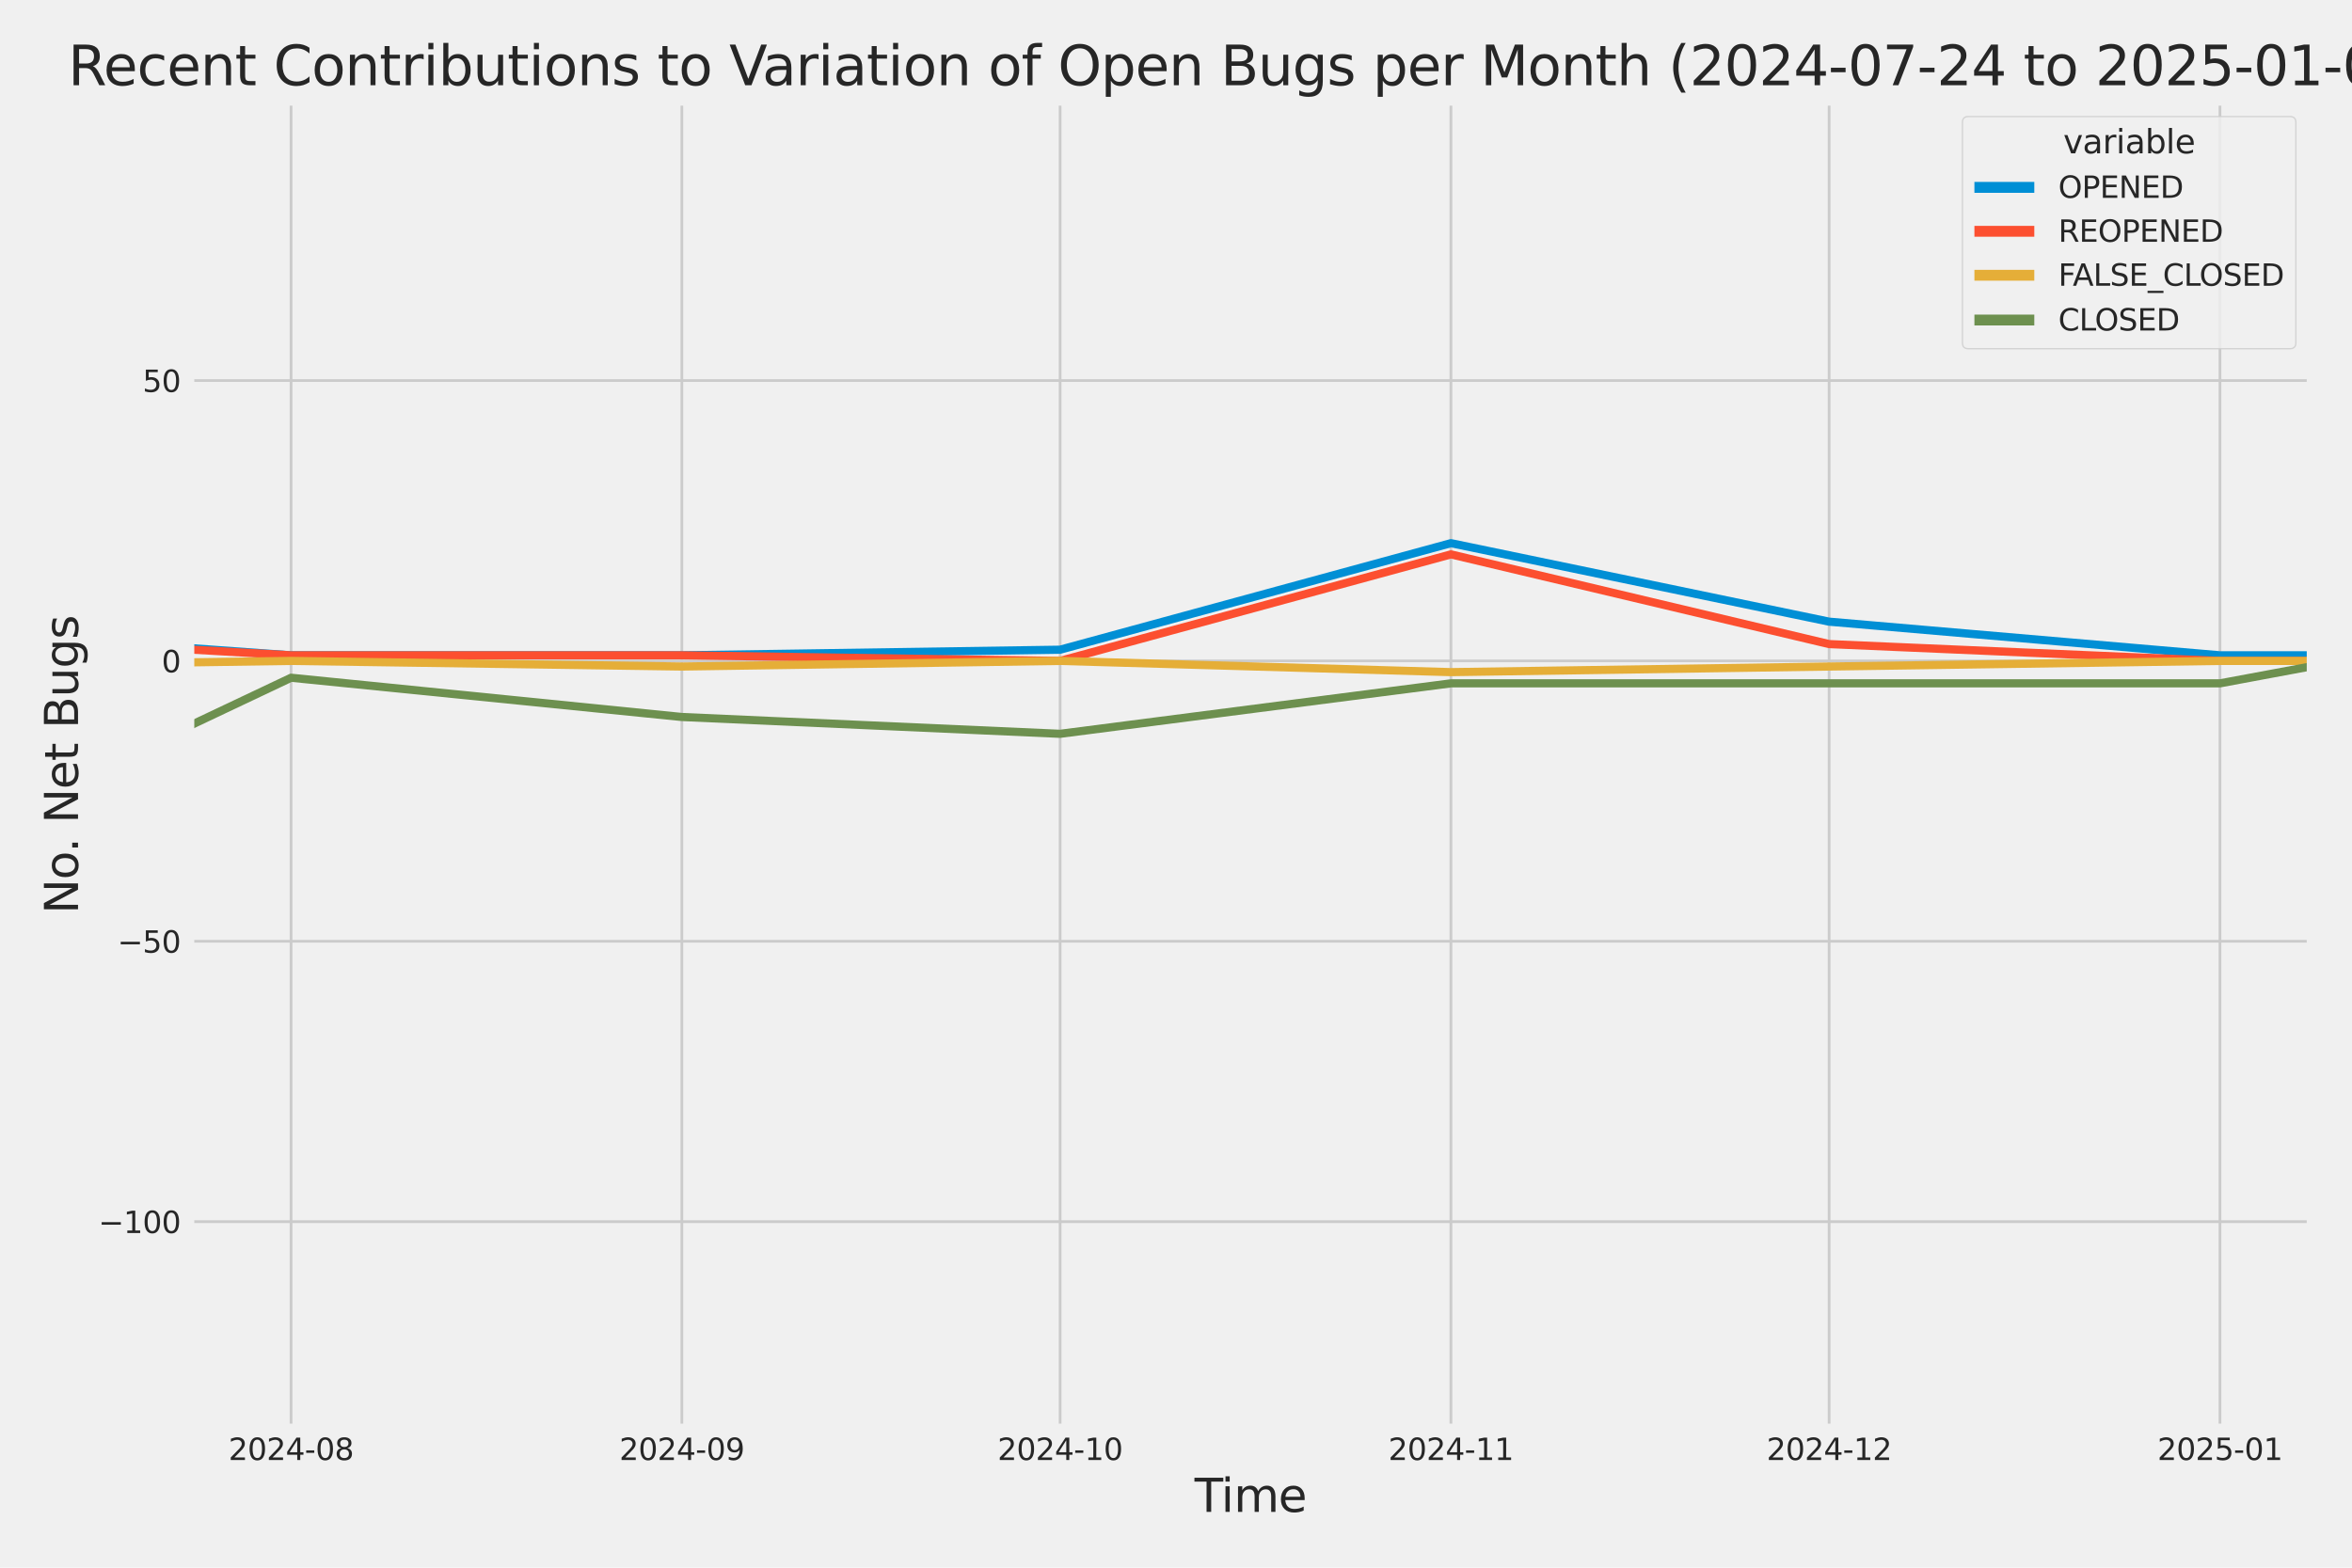 <?xml version="1.0" encoding="utf-8" standalone="no"?>
<!DOCTYPE svg PUBLIC "-//W3C//DTD SVG 1.1//EN"
  "http://www.w3.org/Graphics/SVG/1.1/DTD/svg11.dtd">
<svg xmlns:xlink="http://www.w3.org/1999/xlink" width="864pt" height="576pt" viewBox="0 0 864 576" xmlns="http://www.w3.org/2000/svg" version="1.1">
 <defs>
  <style type="text/css">*{stroke-linejoin: round; stroke-linecap: butt}</style>
 </defs>
 <g id="figure_1">
  <g id="patch_1">
   <path d="M 0 576 
L 864 576 
L 864 0 
L 0 0 
z
" style="fill: #f0f0f0"/>
  </g>
  <g id="axes_1">
   <g id="patch_2">
    <path d="M 69.87 524.58 
L 848.88 524.58 
L 848.88 37.32 
L 69.87 37.32 
z
" style="fill: #f0f0f0"/>
   </g>
   <g id="matplotlib.axis_1">
    <g id="xtick_1">
     <g id="line2d_1">
      <path d="M 106.92 524.58 
L 106.92 37.32 
" clip-path="url(#p912168b1d7)" style="fill: none; stroke: #cbcbcb"/>
     </g>
     <g id="text_1">
      <!-- 2024-08 -->
      <g style="fill: #262626" transform="translate(83.939 536.438)scale(0.11 -0.11)">
       <defs>
        <path id="DejaVuSans-32" d="M 1228 531 
L 3431 531 
L 3431 0 
L 469 0 
L 469 531 
Q 828 903 1448 1529 
Q 2069 2156 2228 2338 
Q 2531 2678 2651 2914 
Q 2772 3150 2772 3378 
Q 2772 3750 2511 3984 
Q 2250 4219 1831 4219 
Q 1534 4219 1204 4116 
Q 875 4013 500 3803 
L 500 4441 
Q 881 4594 1212 4672 
Q 1544 4750 1819 4750 
Q 2544 4750 2975 4387 
Q 3406 4025 3406 3419 
Q 3406 3131 3298 2873 
Q 3191 2616 2906 2266 
Q 2828 2175 2409 1742 
Q 1991 1309 1228 531 
z
" transform="scale(0.016)"/>
        <path id="DejaVuSans-30" d="M 2034 4250 
Q 1547 4250 1301 3770 
Q 1056 3291 1056 2328 
Q 1056 1369 1301 889 
Q 1547 409 2034 409 
Q 2525 409 2770 889 
Q 3016 1369 3016 2328 
Q 3016 3291 2770 3770 
Q 2525 4250 2034 4250 
z
M 2034 4750 
Q 2819 4750 3233 4129 
Q 3647 3509 3647 2328 
Q 3647 1150 3233 529 
Q 2819 -91 2034 -91 
Q 1250 -91 836 529 
Q 422 1150 422 2328 
Q 422 3509 836 4129 
Q 1250 4750 2034 4750 
z
" transform="scale(0.016)"/>
        <path id="DejaVuSans-34" d="M 2419 4116 
L 825 1625 
L 2419 1625 
L 2419 4116 
z
M 2253 4666 
L 3047 4666 
L 3047 1625 
L 3713 1625 
L 3713 1100 
L 3047 1100 
L 3047 0 
L 2419 0 
L 2419 1100 
L 313 1100 
L 313 1709 
L 2253 4666 
z
" transform="scale(0.016)"/>
        <path id="DejaVuSans-2d" d="M 313 2009 
L 1997 2009 
L 1997 1497 
L 313 1497 
L 313 2009 
z
" transform="scale(0.016)"/>
        <path id="DejaVuSans-38" d="M 2034 2216 
Q 1584 2216 1326 1975 
Q 1069 1734 1069 1313 
Q 1069 891 1326 650 
Q 1584 409 2034 409 
Q 2484 409 2743 651 
Q 3003 894 3003 1313 
Q 3003 1734 2745 1975 
Q 2488 2216 2034 2216 
z
M 1403 2484 
Q 997 2584 770 2862 
Q 544 3141 544 3541 
Q 544 4100 942 4425 
Q 1341 4750 2034 4750 
Q 2731 4750 3128 4425 
Q 3525 4100 3525 3541 
Q 3525 3141 3298 2862 
Q 3072 2584 2669 2484 
Q 3125 2378 3379 2068 
Q 3634 1759 3634 1313 
Q 3634 634 3220 271 
Q 2806 -91 2034 -91 
Q 1263 -91 848 271 
Q 434 634 434 1313 
Q 434 1759 690 2068 
Q 947 2378 1403 2484 
z
M 1172 3481 
Q 1172 3119 1398 2916 
Q 1625 2713 2034 2713 
Q 2441 2713 2670 2916 
Q 2900 3119 2900 3481 
Q 2900 3844 2670 4047 
Q 2441 4250 2034 4250 
Q 1625 4250 1398 4047 
Q 1172 3844 1172 3481 
z
" transform="scale(0.016)"/>
       </defs>
       <use xlink:href="#DejaVuSans-32"/>
       <use xlink:href="#DejaVuSans-30" x="63.623"/>
       <use xlink:href="#DejaVuSans-32" x="127.246"/>
       <use xlink:href="#DejaVuSans-34" x="190.869"/>
       <use xlink:href="#DejaVuSans-2d" x="254.492"/>
       <use xlink:href="#DejaVuSans-30" x="290.576"/>
       <use xlink:href="#DejaVuSans-38" x="354.199"/>
      </g>
     </g>
    </g>
    <g id="xtick_2">
     <g id="line2d_2">
      <path d="M 250.488 524.58 
L 250.488 37.32 
" clip-path="url(#p912168b1d7)" style="fill: none; stroke: #cbcbcb"/>
     </g>
     <g id="text_2">
      <!-- 2024-09 -->
      <g style="fill: #262626" transform="translate(227.507 536.438)scale(0.11 -0.11)">
       <defs>
        <path id="DejaVuSans-39" d="M 703 97 
L 703 672 
Q 941 559 1184 500 
Q 1428 441 1663 441 
Q 2288 441 2617 861 
Q 2947 1281 2994 2138 
Q 2813 1869 2534 1725 
Q 2256 1581 1919 1581 
Q 1219 1581 811 2004 
Q 403 2428 403 3163 
Q 403 3881 828 4315 
Q 1253 4750 1959 4750 
Q 2769 4750 3195 4129 
Q 3622 3509 3622 2328 
Q 3622 1225 3098 567 
Q 2575 -91 1691 -91 
Q 1453 -91 1209 -44 
Q 966 3 703 97 
z
M 1959 2075 
Q 2384 2075 2632 2365 
Q 2881 2656 2881 3163 
Q 2881 3666 2632 3958 
Q 2384 4250 1959 4250 
Q 1534 4250 1286 3958 
Q 1038 3666 1038 3163 
Q 1038 2656 1286 2365 
Q 1534 2075 1959 2075 
z
" transform="scale(0.016)"/>
       </defs>
       <use xlink:href="#DejaVuSans-32"/>
       <use xlink:href="#DejaVuSans-30" x="63.623"/>
       <use xlink:href="#DejaVuSans-32" x="127.246"/>
       <use xlink:href="#DejaVuSans-34" x="190.869"/>
       <use xlink:href="#DejaVuSans-2d" x="254.492"/>
       <use xlink:href="#DejaVuSans-30" x="290.576"/>
       <use xlink:href="#DejaVuSans-39" x="354.199"/>
      </g>
     </g>
    </g>
    <g id="xtick_3">
     <g id="line2d_3">
      <path d="M 389.424 524.58 
L 389.424 37.32 
" clip-path="url(#p912168b1d7)" style="fill: none; stroke: #cbcbcb"/>
     </g>
     <g id="text_3">
      <!-- 2024-10 -->
      <g style="fill: #262626" transform="translate(366.444 536.438)scale(0.11 -0.11)">
       <defs>
        <path id="DejaVuSans-31" d="M 794 531 
L 1825 531 
L 1825 4091 
L 703 3866 
L 703 4441 
L 1819 4666 
L 2450 4666 
L 2450 531 
L 3481 531 
L 3481 0 
L 794 0 
L 794 531 
z
" transform="scale(0.016)"/>
       </defs>
       <use xlink:href="#DejaVuSans-32"/>
       <use xlink:href="#DejaVuSans-30" x="63.623"/>
       <use xlink:href="#DejaVuSans-32" x="127.246"/>
       <use xlink:href="#DejaVuSans-34" x="190.869"/>
       <use xlink:href="#DejaVuSans-2d" x="254.492"/>
       <use xlink:href="#DejaVuSans-31" x="290.576"/>
       <use xlink:href="#DejaVuSans-30" x="354.199"/>
      </g>
     </g>
    </g>
    <g id="xtick_4">
     <g id="line2d_4">
      <path d="M 532.992 524.58 
L 532.992 37.32 
" clip-path="url(#p912168b1d7)" style="fill: none; stroke: #cbcbcb"/>
     </g>
     <g id="text_4">
      <!-- 2024-11 -->
      <g style="fill: #262626" transform="translate(510.011 536.438)scale(0.11 -0.11)">
       <use xlink:href="#DejaVuSans-32"/>
       <use xlink:href="#DejaVuSans-30" x="63.623"/>
       <use xlink:href="#DejaVuSans-32" x="127.246"/>
       <use xlink:href="#DejaVuSans-34" x="190.869"/>
       <use xlink:href="#DejaVuSans-2d" x="254.492"/>
       <use xlink:href="#DejaVuSans-31" x="290.576"/>
       <use xlink:href="#DejaVuSans-31" x="354.199"/>
      </g>
     </g>
    </g>
    <g id="xtick_5">
     <g id="line2d_5">
      <path d="M 671.929 524.58 
L 671.929 37.32 
" clip-path="url(#p912168b1d7)" style="fill: none; stroke: #cbcbcb"/>
     </g>
     <g id="text_5">
      <!-- 2024-12 -->
      <g style="fill: #262626" transform="translate(648.948 536.438)scale(0.11 -0.11)">
       <use xlink:href="#DejaVuSans-32"/>
       <use xlink:href="#DejaVuSans-30" x="63.623"/>
       <use xlink:href="#DejaVuSans-32" x="127.246"/>
       <use xlink:href="#DejaVuSans-34" x="190.869"/>
       <use xlink:href="#DejaVuSans-2d" x="254.492"/>
       <use xlink:href="#DejaVuSans-31" x="290.576"/>
       <use xlink:href="#DejaVuSans-32" x="354.199"/>
      </g>
     </g>
    </g>
    <g id="xtick_6">
     <g id="line2d_6">
      <path d="M 815.496 524.58 
L 815.496 37.32 
" clip-path="url(#p912168b1d7)" style="fill: none; stroke: #cbcbcb"/>
     </g>
     <g id="text_6">
      <!-- 2025-01 -->
      <g style="fill: #262626" transform="translate(792.516 536.438)scale(0.11 -0.11)">
       <defs>
        <path id="DejaVuSans-35" d="M 691 4666 
L 3169 4666 
L 3169 4134 
L 1269 4134 
L 1269 2991 
Q 1406 3038 1543 3061 
Q 1681 3084 1819 3084 
Q 2600 3084 3056 2656 
Q 3513 2228 3513 1497 
Q 3513 744 3044 326 
Q 2575 -91 1722 -91 
Q 1428 -91 1123 -41 
Q 819 9 494 109 
L 494 744 
Q 775 591 1075 516 
Q 1375 441 1709 441 
Q 2250 441 2565 725 
Q 2881 1009 2881 1497 
Q 2881 1984 2565 2268 
Q 2250 2553 1709 2553 
Q 1456 2553 1204 2497 
Q 953 2441 691 2322 
L 691 4666 
z
" transform="scale(0.016)"/>
       </defs>
       <use xlink:href="#DejaVuSans-32"/>
       <use xlink:href="#DejaVuSans-30" x="63.623"/>
       <use xlink:href="#DejaVuSans-32" x="127.246"/>
       <use xlink:href="#DejaVuSans-35" x="190.869"/>
       <use xlink:href="#DejaVuSans-2d" x="254.492"/>
       <use xlink:href="#DejaVuSans-30" x="290.576"/>
       <use xlink:href="#DejaVuSans-31" x="354.199"/>
      </g>
     </g>
    </g>
    <g id="text_7">
     <!-- Time -->
     <g style="fill: #262626" transform="translate(438.823 555.491)scale(0.168 -0.168)">
      <defs>
       <path id="DejaVuSans-54" d="M -19 4666 
L 3928 4666 
L 3928 4134 
L 2272 4134 
L 2272 0 
L 1638 0 
L 1638 4134 
L -19 4134 
L -19 4666 
z
" transform="scale(0.016)"/>
       <path id="DejaVuSans-69" d="M 603 3500 
L 1178 3500 
L 1178 0 
L 603 0 
L 603 3500 
z
M 603 4863 
L 1178 4863 
L 1178 4134 
L 603 4134 
L 603 4863 
z
" transform="scale(0.016)"/>
       <path id="DejaVuSans-6d" d="M 3328 2828 
Q 3544 3216 3844 3400 
Q 4144 3584 4550 3584 
Q 5097 3584 5394 3201 
Q 5691 2819 5691 2113 
L 5691 0 
L 5113 0 
L 5113 2094 
Q 5113 2597 4934 2840 
Q 4756 3084 4391 3084 
Q 3944 3084 3684 2787 
Q 3425 2491 3425 1978 
L 3425 0 
L 2847 0 
L 2847 2094 
Q 2847 2600 2669 2842 
Q 2491 3084 2119 3084 
Q 1678 3084 1418 2786 
Q 1159 2488 1159 1978 
L 1159 0 
L 581 0 
L 581 3500 
L 1159 3500 
L 1159 2956 
Q 1356 3278 1631 3431 
Q 1906 3584 2284 3584 
Q 2666 3584 2933 3390 
Q 3200 3197 3328 2828 
z
" transform="scale(0.016)"/>
       <path id="DejaVuSans-65" d="M 3597 1894 
L 3597 1613 
L 953 1613 
Q 991 1019 1311 708 
Q 1631 397 2203 397 
Q 2534 397 2845 478 
Q 3156 559 3463 722 
L 3463 178 
Q 3153 47 2828 -22 
Q 2503 -91 2169 -91 
Q 1331 -91 842 396 
Q 353 884 353 1716 
Q 353 2575 817 3079 
Q 1281 3584 2069 3584 
Q 2775 3584 3186 3129 
Q 3597 2675 3597 1894 
z
M 3022 2063 
Q 3016 2534 2758 2815 
Q 2500 3097 2075 3097 
Q 1594 3097 1305 2825 
Q 1016 2553 972 2059 
L 3022 2063 
z
" transform="scale(0.016)"/>
      </defs>
      <use xlink:href="#DejaVuSans-54"/>
      <use xlink:href="#DejaVuSans-69" x="57.959"/>
      <use xlink:href="#DejaVuSans-6d" x="85.742"/>
      <use xlink:href="#DejaVuSans-65" x="183.154"/>
     </g>
    </g>
   </g>
   <g id="matplotlib.axis_2">
    <g id="ytick_1">
     <g id="line2d_7">
      <path d="M 69.87 448.864 
L 848.88 448.864 
" clip-path="url(#p912168b1d7)" style="fill: none; stroke: #cbcbcb"/>
     </g>
     <g id="text_8">
      <!-- −100 -->
      <g style="fill: #262626" transform="translate(36.156 453.043)scale(0.11 -0.11)">
       <defs>
        <path id="DejaVuSans-2212" d="M 678 2272 
L 4684 2272 
L 4684 1741 
L 678 1741 
L 678 2272 
z
" transform="scale(0.016)"/>
       </defs>
       <use xlink:href="#DejaVuSans-2212"/>
       <use xlink:href="#DejaVuSans-31" x="83.789"/>
       <use xlink:href="#DejaVuSans-30" x="147.412"/>
       <use xlink:href="#DejaVuSans-30" x="211.035"/>
      </g>
     </g>
    </g>
    <g id="ytick_2">
     <g id="line2d_8">
      <path d="M 69.87 345.849 
L 848.88 345.849 
" clip-path="url(#p912168b1d7)" style="fill: none; stroke: #cbcbcb"/>
     </g>
     <g id="text_9">
      <!-- −50 -->
      <g style="fill: #262626" transform="translate(43.155 350.028)scale(0.11 -0.11)">
       <use xlink:href="#DejaVuSans-2212"/>
       <use xlink:href="#DejaVuSans-35" x="83.789"/>
       <use xlink:href="#DejaVuSans-30" x="147.412"/>
      </g>
     </g>
    </g>
    <g id="ytick_3">
     <g id="line2d_9">
      <path d="M 69.87 242.835 
L 848.88 242.835 
" clip-path="url(#p912168b1d7)" style="fill: none; stroke: #cbcbcb"/>
     </g>
     <g id="text_10">
      <!-- 0 -->
      <g style="fill: #262626" transform="translate(59.371 247.014)scale(0.11 -0.11)">
       <use xlink:href="#DejaVuSans-30"/>
      </g>
     </g>
    </g>
    <g id="ytick_4">
     <g id="line2d_10">
      <path d="M 69.87 139.82 
L 848.88 139.82 
" clip-path="url(#p912168b1d7)" style="fill: none; stroke: #cbcbcb"/>
     </g>
     <g id="text_11">
      <!-- 50 -->
      <g style="fill: #262626" transform="translate(52.373 143.999)scale(0.11 -0.11)">
       <use xlink:href="#DejaVuSans-35"/>
       <use xlink:href="#DejaVuSans-30" x="63.623"/>
      </g>
     </g>
    </g>
    <g id="text_12">
     <!-- No. Net Bugs -->
     <g style="fill: #262626" transform="translate(28.662 335.777)rotate(-90)scale(0.168 -0.168)">
      <defs>
       <path id="DejaVuSans-4e" d="M 628 4666 
L 1478 4666 
L 3547 763 
L 3547 4666 
L 4159 4666 
L 4159 0 
L 3309 0 
L 1241 3903 
L 1241 0 
L 628 0 
L 628 4666 
z
" transform="scale(0.016)"/>
       <path id="DejaVuSans-6f" d="M 1959 3097 
Q 1497 3097 1228 2736 
Q 959 2375 959 1747 
Q 959 1119 1226 758 
Q 1494 397 1959 397 
Q 2419 397 2687 759 
Q 2956 1122 2956 1747 
Q 2956 2369 2687 2733 
Q 2419 3097 1959 3097 
z
M 1959 3584 
Q 2709 3584 3137 3096 
Q 3566 2609 3566 1747 
Q 3566 888 3137 398 
Q 2709 -91 1959 -91 
Q 1206 -91 779 398 
Q 353 888 353 1747 
Q 353 2609 779 3096 
Q 1206 3584 1959 3584 
z
" transform="scale(0.016)"/>
       <path id="DejaVuSans-2e" d="M 684 794 
L 1344 794 
L 1344 0 
L 684 0 
L 684 794 
z
" transform="scale(0.016)"/>
       <path id="DejaVuSans-20" transform="scale(0.016)"/>
       <path id="DejaVuSans-74" d="M 1172 4494 
L 1172 3500 
L 2356 3500 
L 2356 3053 
L 1172 3053 
L 1172 1153 
Q 1172 725 1289 603 
Q 1406 481 1766 481 
L 2356 481 
L 2356 0 
L 1766 0 
Q 1100 0 847 248 
Q 594 497 594 1153 
L 594 3053 
L 172 3053 
L 172 3500 
L 594 3500 
L 594 4494 
L 1172 4494 
z
" transform="scale(0.016)"/>
       <path id="DejaVuSans-42" d="M 1259 2228 
L 1259 519 
L 2272 519 
Q 2781 519 3026 730 
Q 3272 941 3272 1375 
Q 3272 1813 3026 2020 
Q 2781 2228 2272 2228 
L 1259 2228 
z
M 1259 4147 
L 1259 2741 
L 2194 2741 
Q 2656 2741 2882 2914 
Q 3109 3088 3109 3444 
Q 3109 3797 2882 3972 
Q 2656 4147 2194 4147 
L 1259 4147 
z
M 628 4666 
L 2241 4666 
Q 2963 4666 3353 4366 
Q 3744 4066 3744 3513 
Q 3744 3084 3544 2831 
Q 3344 2578 2956 2516 
Q 3422 2416 3680 2098 
Q 3938 1781 3938 1306 
Q 3938 681 3513 340 
Q 3088 0 2303 0 
L 628 0 
L 628 4666 
z
" transform="scale(0.016)"/>
       <path id="DejaVuSans-75" d="M 544 1381 
L 544 3500 
L 1119 3500 
L 1119 1403 
Q 1119 906 1312 657 
Q 1506 409 1894 409 
Q 2359 409 2629 706 
Q 2900 1003 2900 1516 
L 2900 3500 
L 3475 3500 
L 3475 0 
L 2900 0 
L 2900 538 
Q 2691 219 2414 64 
Q 2138 -91 1772 -91 
Q 1169 -91 856 284 
Q 544 659 544 1381 
z
M 1991 3584 
L 1991 3584 
z
" transform="scale(0.016)"/>
       <path id="DejaVuSans-67" d="M 2906 1791 
Q 2906 2416 2648 2759 
Q 2391 3103 1925 3103 
Q 1463 3103 1205 2759 
Q 947 2416 947 1791 
Q 947 1169 1205 825 
Q 1463 481 1925 481 
Q 2391 481 2648 825 
Q 2906 1169 2906 1791 
z
M 3481 434 
Q 3481 -459 3084 -895 
Q 2688 -1331 1869 -1331 
Q 1566 -1331 1297 -1286 
Q 1028 -1241 775 -1147 
L 775 -588 
Q 1028 -725 1275 -790 
Q 1522 -856 1778 -856 
Q 2344 -856 2625 -561 
Q 2906 -266 2906 331 
L 2906 616 
Q 2728 306 2450 153 
Q 2172 0 1784 0 
Q 1141 0 747 490 
Q 353 981 353 1791 
Q 353 2603 747 3093 
Q 1141 3584 1784 3584 
Q 2172 3584 2450 3431 
Q 2728 3278 2906 2969 
L 2906 3500 
L 3481 3500 
L 3481 434 
z
" transform="scale(0.016)"/>
       <path id="DejaVuSans-73" d="M 2834 3397 
L 2834 2853 
Q 2591 2978 2328 3040 
Q 2066 3103 1784 3103 
Q 1356 3103 1142 2972 
Q 928 2841 928 2578 
Q 928 2378 1081 2264 
Q 1234 2150 1697 2047 
L 1894 2003 
Q 2506 1872 2764 1633 
Q 3022 1394 3022 966 
Q 3022 478 2636 193 
Q 2250 -91 1575 -91 
Q 1294 -91 989 -36 
Q 684 19 347 128 
L 347 722 
Q 666 556 975 473 
Q 1284 391 1588 391 
Q 1994 391 2212 530 
Q 2431 669 2431 922 
Q 2431 1156 2273 1281 
Q 2116 1406 1581 1522 
L 1381 1569 
Q 847 1681 609 1914 
Q 372 2147 372 2553 
Q 372 3047 722 3315 
Q 1072 3584 1716 3584 
Q 2034 3584 2315 3537 
Q 2597 3491 2834 3397 
z
" transform="scale(0.016)"/>
      </defs>
      <use xlink:href="#DejaVuSans-4e"/>
      <use xlink:href="#DejaVuSans-6f" x="74.805"/>
      <use xlink:href="#DejaVuSans-2e" x="134.236"/>
      <use xlink:href="#DejaVuSans-20" x="166.023"/>
      <use xlink:href="#DejaVuSans-4e" x="197.811"/>
      <use xlink:href="#DejaVuSans-65" x="272.615"/>
      <use xlink:href="#DejaVuSans-74" x="334.139"/>
      <use xlink:href="#DejaVuSans-20" x="373.348"/>
      <use xlink:href="#DejaVuSans-42" x="405.135"/>
      <use xlink:href="#DejaVuSans-75" x="473.738"/>
      <use xlink:href="#DejaVuSans-67" x="537.117"/>
      <use xlink:href="#DejaVuSans-73" x="600.594"/>
     </g>
    </g>
   </g>
   <g id="PolyCollection_1">
    <path d="M -13708.008 228.412 
L -13708.008 228.412 
L -13569.072 226.352 
L -13425.504 230.473 
L -13281.936 238.714 
L -13142.999 162.483 
L -12999.432 189.267 
L -12860.495 185.146 
L -12716.927 213.99 
L -12573.359 121.277 
L -12443.685 207.809 
L -12300.117 185.146 
L -12161.181 205.749 
L -12017.613 189.267 
L -11878.676 172.784 
L -11735.109 220.171 
L -11591.541 218.111 
L -11452.604 224.292 
L -11309.036 98.614 
L -11170.1 176.905 
L -11026.532 220.171 
L -10882.964 224.292 
L -10753.29 226.352 
L -10609.722 230.473 
L -10470.786 211.93 
L -10327.218 213.99 
L -10188.281 216.051 
L -10044.714 220.171 
L -9901.146 216.051 
L -9762.209 230.473 
L -9618.641 170.724 
L -9479.705 183.086 
L -9336.137 216.051 
L -9192.569 230.473 
L -9062.895 203.689 
L -8919.327 201.629 
L -8780.391 193.387 
L -8636.823 148.061 
L -8497.886 98.614 
L -8354.318 193.387 
L -8210.751 191.327 
L -8071.814 203.689 
L -7928.246 205.749 
L -7789.31 158.362 
L -7645.742 84.192 
L -7502.174 197.508 
L -7367.869 209.87 
L -7224.301 183.086 
L -7085.364 226.352 
L -6941.796 176.905 
L -6802.86 183.086 
L -6659.292 110.976 
L -6515.724 199.568 
L -6376.788 150.121 
L -6233.22 168.664 
L -6094.283 181.026 
L -5950.715 59.468 
L -5807.148 164.543 
L -5677.474 178.965 
L -5533.906 158.362 
L -5394.969 172.784 
L -5251.401 170.724 
L -5112.465 172.784 
L -4968.897 166.604 
L -4825.329 185.146 
L -4686.393 178.965 
L -4542.825 139.82 
L -4403.888 61.528 
L -4260.32 187.207 
L -4116.753 172.784 
L -3987.078 205.749 
L -3843.511 92.433 
L -3704.574 106.855 
L -3561.006 170.724 
L -3422.07 127.458 
L -3278.502 160.423 
L -3134.934 185.146 
L -2995.997 187.207 
L -2852.43 205.749 
L -2713.493 209.87 
L -2569.925 226.352 
L -2426.357 216.051 
L -2296.683 220.171 
L -2153.115 216.051 
L -2014.179 220.171 
L -1870.611 220.171 
L -1731.674 205.749 
L -1588.107 218.111 
L -1444.539 228.412 
L -1305.602 236.654 
L -1162.034 222.232 
L -1023.098 197.508 
L -879.53 213.99 
L -735.962 238.714 
L -601.657 242.835 
L -458.089 187.207 
L -319.152 228.412 
L -175.585 193.387 
L -36.648 230.473 
L 106.92 240.774 
L 250.488 240.774 
L 389.424 238.714 
L 532.992 199.568 
L 671.928 228.412 
L 815.496 240.774 
L 848.687 240.774 
L 848.687 240.774 
L 848.687 240.774 
L 815.496 240.774 
L 671.928 228.412 
L 532.992 199.568 
L 389.424 238.714 
L 250.488 240.774 
L 106.92 240.774 
L -36.648 230.473 
L -175.585 193.387 
L -319.152 228.412 
L -458.089 187.207 
L -601.657 242.835 
L -735.962 238.714 
L -879.53 213.99 
L -1023.098 197.508 
L -1162.034 222.232 
L -1305.602 236.654 
L -1444.539 228.412 
L -1588.107 218.111 
L -1731.674 205.749 
L -1870.611 220.171 
L -2014.179 220.171 
L -2153.115 216.051 
L -2296.683 220.171 
L -2426.357 216.051 
L -2569.925 226.352 
L -2713.493 209.87 
L -2852.43 205.749 
L -2995.997 187.207 
L -3134.934 185.146 
L -3278.502 160.423 
L -3422.07 127.458 
L -3561.006 170.724 
L -3704.574 106.855 
L -3843.511 92.433 
L -3987.078 205.749 
L -4116.753 172.784 
L -4260.32 187.207 
L -4403.888 61.528 
L -4542.825 139.82 
L -4686.393 178.965 
L -4825.329 185.146 
L -4968.897 166.604 
L -5112.465 172.784 
L -5251.401 170.724 
L -5394.969 172.784 
L -5533.906 158.362 
L -5677.474 178.965 
L -5807.148 164.543 
L -5950.715 59.468 
L -6094.283 181.026 
L -6233.22 168.664 
L -6376.788 150.121 
L -6515.724 199.568 
L -6659.292 110.976 
L -6802.86 183.086 
L -6941.796 176.905 
L -7085.364 226.352 
L -7224.301 183.086 
L -7367.869 209.87 
L -7502.174 197.508 
L -7645.742 84.192 
L -7789.31 158.362 
L -7928.246 205.749 
L -8071.814 203.689 
L -8210.751 191.327 
L -8354.318 193.387 
L -8497.886 98.614 
L -8636.823 148.061 
L -8780.391 193.387 
L -8919.327 201.629 
L -9062.895 203.689 
L -9192.569 230.473 
L -9336.137 216.051 
L -9479.705 183.086 
L -9618.641 170.724 
L -9762.209 230.473 
L -9901.146 216.051 
L -10044.714 220.171 
L -10188.281 216.051 
L -10327.218 213.99 
L -10470.786 211.93 
L -10609.722 230.473 
L -10753.29 226.352 
L -10882.964 224.292 
L -11026.532 220.171 
L -11170.1 176.905 
L -11309.036 98.614 
L -11452.604 224.292 
L -11591.541 218.111 
L -11735.109 220.171 
L -11878.676 172.784 
L -12017.613 189.267 
L -12161.181 205.749 
L -12300.117 185.146 
L -12443.685 207.809 
L -12573.359 121.277 
L -12716.927 213.99 
L -12860.495 185.146 
L -12999.432 189.267 
L -13142.999 162.483 
L -13281.936 238.714 
L -13425.504 230.473 
L -13569.072 226.352 
L -13708.008 228.412 
z
" clip-path="url(#p912168b1d7)" style="fill: #008fd5; fill-opacity: 0.2; stroke: #008fd5; stroke-opacity: 0.2; stroke-width: 0.5"/>
   </g>
   <g id="PolyCollection_2">
    <path d="M -13708.008 242.835 
L -13708.008 242.835 
L -13569.072 242.835 
L -13425.504 242.835 
L -13281.936 242.835 
L -13142.999 242.835 
L -12999.432 236.654 
L -12860.495 242.835 
L -12716.927 242.835 
L -12573.359 236.654 
L -12443.685 242.835 
L -12300.117 242.835 
L -12161.181 238.714 
L -12017.613 242.835 
L -11878.676 240.774 
L -11735.109 242.835 
L -11591.541 238.714 
L -11452.604 240.774 
L -11309.036 207.809 
L -11170.1 230.473 
L -11026.532 242.835 
L -10882.964 242.835 
L -10753.29 242.835 
L -10609.722 242.835 
L -10470.786 242.835 
L -10327.218 240.774 
L -10188.281 242.835 
L -10044.714 242.835 
L -9901.146 238.714 
L -9762.209 238.714 
L -9618.641 242.835 
L -9479.705 242.835 
L -9336.137 238.714 
L -9192.569 242.835 
L -9062.895 236.654 
L -8919.327 242.835 
L -8780.391 242.835 
L -8636.823 230.473 
L -8497.886 218.111 
L -8354.318 238.714 
L -8210.751 240.774 
L -8071.814 240.774 
L -7928.246 232.533 
L -7789.31 238.714 
L -7645.742 224.292 
L -7502.174 242.835 
L -7367.869 242.835 
L -7224.301 240.774 
L -7085.364 242.835 
L -6941.796 242.835 
L -6802.86 238.714 
L -6659.292 236.654 
L -6515.724 238.714 
L -6376.788 242.835 
L -6233.22 234.593 
L -6094.283 232.533 
L -5950.715 240.774 
L -5807.148 234.593 
L -5677.474 232.533 
L -5533.906 218.111 
L -5394.969 224.292 
L -5251.401 240.774 
L -5112.465 240.774 
L -4968.897 236.654 
L -4825.329 234.593 
L -4686.393 242.835 
L -4542.825 213.99 
L -4403.888 242.835 
L -4260.32 216.051 
L -4116.753 240.774 
L -3987.078 234.593 
L -3843.511 234.593 
L -3704.574 232.533 
L -3561.006 242.835 
L -3422.07 201.629 
L -3278.502 230.473 
L -3134.934 232.533 
L -2995.997 224.292 
L -2852.43 226.352 
L -2713.493 224.292 
L -2569.925 240.774 
L -2426.357 232.533 
L -2296.683 238.714 
L -2153.115 230.473 
L -2014.179 242.835 
L -1870.611 234.593 
L -1731.674 240.774 
L -1588.107 242.835 
L -1444.539 242.835 
L -1305.602 242.835 
L -1162.034 242.835 
L -1023.098 242.835 
L -879.53 242.835 
L -735.962 242.835 
L -601.657 242.835 
L -458.089 242.835 
L -319.152 238.714 
L -175.585 203.689 
L -36.648 232.533 
L 106.92 240.774 
L 250.488 240.774 
L 389.424 242.835 
L 532.992 203.689 
L 671.928 236.654 
L 815.496 242.835 
L 848.687 242.835 
L 848.687 242.835 
L 848.687 242.835 
L 815.496 242.835 
L 671.928 236.654 
L 532.992 203.689 
L 389.424 242.835 
L 250.488 240.774 
L 106.92 240.774 
L -36.648 232.533 
L -175.585 203.689 
L -319.152 238.714 
L -458.089 242.835 
L -601.657 242.835 
L -735.962 242.835 
L -879.53 242.835 
L -1023.098 242.835 
L -1162.034 242.835 
L -1305.602 242.835 
L -1444.539 242.835 
L -1588.107 242.835 
L -1731.674 240.774 
L -1870.611 234.593 
L -2014.179 242.835 
L -2153.115 230.473 
L -2296.683 238.714 
L -2426.357 232.533 
L -2569.925 240.774 
L -2713.493 224.292 
L -2852.43 226.352 
L -2995.997 224.292 
L -3134.934 232.533 
L -3278.502 230.473 
L -3422.07 201.629 
L -3561.006 242.835 
L -3704.574 232.533 
L -3843.511 234.593 
L -3987.078 234.593 
L -4116.753 240.774 
L -4260.32 216.051 
L -4403.888 242.835 
L -4542.825 213.99 
L -4686.393 242.835 
L -4825.329 234.593 
L -4968.897 236.654 
L -5112.465 240.774 
L -5251.401 240.774 
L -5394.969 224.292 
L -5533.906 218.111 
L -5677.474 232.533 
L -5807.148 234.593 
L -5950.715 240.774 
L -6094.283 232.533 
L -6233.22 234.593 
L -6376.788 242.835 
L -6515.724 238.714 
L -6659.292 236.654 
L -6802.86 238.714 
L -6941.796 242.835 
L -7085.364 242.835 
L -7224.301 240.774 
L -7367.869 242.835 
L -7502.174 242.835 
L -7645.742 224.292 
L -7789.31 238.714 
L -7928.246 232.533 
L -8071.814 240.774 
L -8210.751 240.774 
L -8354.318 238.714 
L -8497.886 218.111 
L -8636.823 230.473 
L -8780.391 242.835 
L -8919.327 242.835 
L -9062.895 236.654 
L -9192.569 242.835 
L -9336.137 238.714 
L -9479.705 242.835 
L -9618.641 242.835 
L -9762.209 238.714 
L -9901.146 238.714 
L -10044.714 242.835 
L -10188.281 242.835 
L -10327.218 240.774 
L -10470.786 242.835 
L -10609.722 242.835 
L -10753.29 242.835 
L -10882.964 242.835 
L -11026.532 242.835 
L -11170.1 230.473 
L -11309.036 207.809 
L -11452.604 240.774 
L -11591.541 238.714 
L -11735.109 242.835 
L -11878.676 240.774 
L -12017.613 242.835 
L -12161.181 238.714 
L -12300.117 242.835 
L -12443.685 242.835 
L -12573.359 236.654 
L -12716.927 242.835 
L -12860.495 242.835 
L -12999.432 236.654 
L -13142.999 242.835 
L -13281.936 242.835 
L -13425.504 242.835 
L -13569.072 242.835 
L -13708.008 242.835 
z
" clip-path="url(#p912168b1d7)" style="fill: #fc4f30; fill-opacity: 0.2; stroke: #fc4f30; stroke-opacity: 0.2; stroke-width: 0.5"/>
   </g>
   <g id="PolyCollection_3">
    <path d="M -13708.008 242.835 
L -13708.008 242.835 
L -13569.072 242.835 
L -13425.504 242.835 
L -13281.936 242.835 
L -13142.999 242.835 
L -12999.432 246.955 
L -12860.495 242.835 
L -12716.927 242.835 
L -12573.359 246.955 
L -12443.685 242.835 
L -12300.117 242.835 
L -12161.181 246.955 
L -12017.613 242.835 
L -11878.676 242.835 
L -11735.109 242.835 
L -11591.541 244.895 
L -11452.604 244.895 
L -11309.036 269.618 
L -11170.1 246.955 
L -11026.532 242.835 
L -10882.964 242.835 
L -10753.29 242.835 
L -10609.722 242.835 
L -10470.786 242.835 
L -10327.218 244.895 
L -10188.281 242.835 
L -10044.714 242.835 
L -9901.146 244.895 
L -9762.209 244.895 
L -9618.641 242.835 
L -9479.705 242.835 
L -9336.137 242.835 
L -9192.569 242.835 
L -9062.895 246.955 
L -8919.327 242.835 
L -8780.391 242.835 
L -8636.823 251.076 
L -8497.886 265.498 
L -8354.318 246.955 
L -8210.751 244.895 
L -8071.814 242.835 
L -7928.246 246.955 
L -7789.31 246.955 
L -7645.742 257.257 
L -7502.174 242.835 
L -7367.869 242.835 
L -7224.301 244.895 
L -7085.364 242.835 
L -6941.796 242.835 
L -6802.86 242.835 
L -6659.292 249.015 
L -6515.724 244.895 
L -6376.788 242.835 
L -6233.22 249.015 
L -6094.283 242.835 
L -5950.715 244.895 
L -5807.148 246.955 
L -5677.474 251.076 
L -5533.906 255.196 
L -5394.969 255.196 
L -5251.401 244.895 
L -5112.465 244.895 
L -4968.897 246.955 
L -4825.329 244.895 
L -4686.393 242.835 
L -4542.825 257.257 
L -4403.888 242.835 
L -4260.32 253.136 
L -4116.753 244.895 
L -3987.078 251.076 
L -3843.511 246.955 
L -3704.574 246.955 
L -3561.006 242.835 
L -3422.07 281.98 
L -3278.502 249.015 
L -3134.934 249.015 
L -2995.997 251.076 
L -2852.43 246.955 
L -2713.493 257.257 
L -2569.925 244.895 
L -2426.357 244.895 
L -2296.683 242.835 
L -2153.115 251.076 
L -2014.179 242.835 
L -1870.611 244.895 
L -1731.674 242.835 
L -1588.107 242.835 
L -1444.539 242.835 
L -1305.602 242.835 
L -1162.034 242.835 
L -1023.098 242.835 
L -879.53 242.835 
L -735.962 242.835 
L -601.657 242.835 
L -458.089 242.835 
L -319.152 246.955 
L -175.585 246.955 
L -36.648 244.895 
L 106.92 242.835 
L 250.488 244.895 
L 389.424 242.835 
L 532.992 246.955 
L 671.928 244.895 
L 815.496 242.835 
L 848.687 242.835 
L 848.687 242.835 
L 848.687 242.835 
L 815.496 242.835 
L 671.928 244.895 
L 532.992 246.955 
L 389.424 242.835 
L 250.488 244.895 
L 106.92 242.835 
L -36.648 244.895 
L -175.585 246.955 
L -319.152 246.955 
L -458.089 242.835 
L -601.657 242.835 
L -735.962 242.835 
L -879.53 242.835 
L -1023.098 242.835 
L -1162.034 242.835 
L -1305.602 242.835 
L -1444.539 242.835 
L -1588.107 242.835 
L -1731.674 242.835 
L -1870.611 244.895 
L -2014.179 242.835 
L -2153.115 251.076 
L -2296.683 242.835 
L -2426.357 244.895 
L -2569.925 244.895 
L -2713.493 257.257 
L -2852.43 246.955 
L -2995.997 251.076 
L -3134.934 249.015 
L -3278.502 249.015 
L -3422.07 281.98 
L -3561.006 242.835 
L -3704.574 246.955 
L -3843.511 246.955 
L -3987.078 251.076 
L -4116.753 244.895 
L -4260.32 253.136 
L -4403.888 242.835 
L -4542.825 257.257 
L -4686.393 242.835 
L -4825.329 244.895 
L -4968.897 246.955 
L -5112.465 244.895 
L -5251.401 244.895 
L -5394.969 255.196 
L -5533.906 255.196 
L -5677.474 251.076 
L -5807.148 246.955 
L -5950.715 244.895 
L -6094.283 242.835 
L -6233.22 249.015 
L -6376.788 242.835 
L -6515.724 244.895 
L -6659.292 249.015 
L -6802.86 242.835 
L -6941.796 242.835 
L -7085.364 242.835 
L -7224.301 244.895 
L -7367.869 242.835 
L -7502.174 242.835 
L -7645.742 257.257 
L -7789.31 246.955 
L -7928.246 246.955 
L -8071.814 242.835 
L -8210.751 244.895 
L -8354.318 246.955 
L -8497.886 265.498 
L -8636.823 251.076 
L -8780.391 242.835 
L -8919.327 242.835 
L -9062.895 246.955 
L -9192.569 242.835 
L -9336.137 242.835 
L -9479.705 242.835 
L -9618.641 242.835 
L -9762.209 244.895 
L -9901.146 244.895 
L -10044.714 242.835 
L -10188.281 242.835 
L -10327.218 244.895 
L -10470.786 242.835 
L -10609.722 242.835 
L -10753.29 242.835 
L -10882.964 242.835 
L -11026.532 242.835 
L -11170.1 246.955 
L -11309.036 269.618 
L -11452.604 244.895 
L -11591.541 244.895 
L -11735.109 242.835 
L -11878.676 242.835 
L -12017.613 242.835 
L -12161.181 246.955 
L -12300.117 242.835 
L -12443.685 242.835 
L -12573.359 246.955 
L -12716.927 242.835 
L -12860.495 242.835 
L -12999.432 246.955 
L -13142.999 242.835 
L -13281.936 242.835 
L -13425.504 242.835 
L -13569.072 242.835 
L -13708.008 242.835 
z
" clip-path="url(#p912168b1d7)" style="fill: #e5ae38; fill-opacity: 0.2; stroke: #e5ae38; stroke-opacity: 0.2; stroke-width: 0.5"/>
   </g>
   <g id="PolyCollection_4">
    <path d="M -13708.008 249.015 
L -13708.008 249.015 
L -13569.072 259.317 
L -13425.504 246.955 
L -13281.936 242.835 
L -13142.999 288.161 
L -12999.432 300.523 
L -12860.495 265.498 
L -12716.927 269.618 
L -12573.359 331.427 
L -12443.685 290.221 
L -12300.117 312.885 
L -12161.181 277.86 
L -12017.613 298.463 
L -11878.676 284.04 
L -11735.109 255.196 
L -11591.541 253.136 
L -11452.604 253.136 
L -11309.036 407.658 
L -11170.1 261.377 
L -11026.532 255.196 
L -10882.964 244.895 
L -10753.29 249.015 
L -10609.722 244.895 
L -10470.786 358.211 
L -10327.218 255.196 
L -10188.281 249.015 
L -10044.714 249.015 
L -9901.146 269.618 
L -9762.209 257.257 
L -9618.641 263.437 
L -9479.705 294.342 
L -9336.137 257.257 
L -9192.569 261.377 
L -9062.895 281.98 
L -8919.327 263.437 
L -8780.391 265.498 
L -8636.823 306.704 
L -8497.886 420.02 
L -8354.318 310.824 
L -8210.751 296.402 
L -8071.814 259.317 
L -7928.246 265.498 
L -7789.31 341.729 
L -7645.742 422.08 
L -7502.174 269.618 
L -7367.869 279.92 
L -7224.301 277.86 
L -7085.364 288.161 
L -6941.796 306.704 
L -6802.86 395.296 
L -6659.292 347.91 
L -6515.724 261.377 
L -6376.788 308.764 
L -6233.22 380.874 
L -6094.283 269.618 
L -5950.715 284.04 
L -5807.148 325.246 
L -5677.474 308.764 
L -5533.906 302.583 
L -5394.969 339.668 
L -5251.401 296.402 
L -5112.465 413.839 
L -4968.897 312.885 
L -4825.329 360.271 
L -4686.393 310.824 
L -4542.825 308.764 
L -4403.888 436.502 
L -4260.32 319.065 
L -4116.753 308.764 
L -3987.078 277.86 
L -3843.511 319.065 
L -3704.574 317.005 
L -3561.006 387.055 
L -3422.07 502.432 
L -3278.502 286.101 
L -3134.934 319.065 
L -2995.997 335.548 
L -2852.43 267.558 
L -2713.493 308.764 
L -2569.925 298.463 
L -2426.357 279.92 
L -2296.683 261.377 
L -2153.115 277.86 
L -2014.179 246.955 
L -1870.611 251.076 
L -1731.674 275.799 
L -1588.107 277.86 
L -1444.539 257.257 
L -1305.602 246.955 
L -1162.034 246.955 
L -1023.098 281.98 
L -879.53 242.835 
L -735.962 253.136 
L -601.657 255.196 
L -458.089 267.558 
L -319.152 343.789 
L -175.585 263.437 
L -36.648 317.005 
L 106.92 249.015 
L 250.488 263.437 
L 389.424 269.618 
L 532.992 251.076 
L 671.928 251.076 
L 815.496 251.076 
L 848.687 244.895 
L 848.687 244.895 
L 848.687 244.895 
L 815.496 251.076 
L 671.928 251.076 
L 532.992 251.076 
L 389.424 269.618 
L 250.488 263.437 
L 106.92 249.015 
L -36.648 317.005 
L -175.585 263.437 
L -319.152 343.789 
L -458.089 267.558 
L -601.657 255.196 
L -735.962 253.136 
L -879.53 242.835 
L -1023.098 281.98 
L -1162.034 246.955 
L -1305.602 246.955 
L -1444.539 257.257 
L -1588.107 277.86 
L -1731.674 275.799 
L -1870.611 251.076 
L -2014.179 246.955 
L -2153.115 277.86 
L -2296.683 261.377 
L -2426.357 279.92 
L -2569.925 298.463 
L -2713.493 308.764 
L -2852.43 267.558 
L -2995.997 335.548 
L -3134.934 319.065 
L -3278.502 286.101 
L -3422.07 502.432 
L -3561.006 387.055 
L -3704.574 317.005 
L -3843.511 319.065 
L -3987.078 277.86 
L -4116.753 308.764 
L -4260.32 319.065 
L -4403.888 436.502 
L -4542.825 308.764 
L -4686.393 310.824 
L -4825.329 360.271 
L -4968.897 312.885 
L -5112.465 413.839 
L -5251.401 296.402 
L -5394.969 339.668 
L -5533.906 302.583 
L -5677.474 308.764 
L -5807.148 325.246 
L -5950.715 284.04 
L -6094.283 269.618 
L -6233.22 380.874 
L -6376.788 308.764 
L -6515.724 261.377 
L -6659.292 347.91 
L -6802.86 395.296 
L -6941.796 306.704 
L -7085.364 288.161 
L -7224.301 277.86 
L -7367.869 279.92 
L -7502.174 269.618 
L -7645.742 422.08 
L -7789.31 341.729 
L -7928.246 265.498 
L -8071.814 259.317 
L -8210.751 296.402 
L -8354.318 310.824 
L -8497.886 420.02 
L -8636.823 306.704 
L -8780.391 265.498 
L -8919.327 263.437 
L -9062.895 281.98 
L -9192.569 261.377 
L -9336.137 257.257 
L -9479.705 294.342 
L -9618.641 263.437 
L -9762.209 257.257 
L -9901.146 269.618 
L -10044.714 249.015 
L -10188.281 249.015 
L -10327.218 255.196 
L -10470.786 358.211 
L -10609.722 244.895 
L -10753.29 249.015 
L -10882.964 244.895 
L -11026.532 255.196 
L -11170.1 261.377 
L -11309.036 407.658 
L -11452.604 253.136 
L -11591.541 253.136 
L -11735.109 255.196 
L -11878.676 284.04 
L -12017.613 298.463 
L -12161.181 277.86 
L -12300.117 312.885 
L -12443.685 290.221 
L -12573.359 331.427 
L -12716.927 269.618 
L -12860.495 265.498 
L -12999.432 300.523 
L -13142.999 288.161 
L -13281.936 242.835 
L -13425.504 246.955 
L -13569.072 259.317 
L -13708.008 249.015 
z
" clip-path="url(#p912168b1d7)" style="fill: #6d904f; fill-opacity: 0.2; stroke: #6d904f; stroke-opacity: 0.2; stroke-width: 0.5"/>
   </g>
   <g id="line2d_11">
    <path d="M -1 233.031 
L 106.92 240.774 
L 250.488 240.774 
L 389.424 238.714 
L 532.992 199.568 
L 671.928 228.412 
L 815.496 240.774 
L 848.687 240.774 
" clip-path="url(#p912168b1d7)" style="fill: none; stroke: #008fd5; stroke-width: 3"/>
   </g>
   <g id="line2d_12">
    <path d="M -1 234.579 
L 106.92 240.774 
L 250.488 240.774 
L 389.424 242.835 
L 532.992 203.689 
L 671.928 236.654 
L 815.496 242.835 
L 848.687 242.835 
" clip-path="url(#p912168b1d7)" style="fill: none; stroke: #fc4f30; stroke-width: 3"/>
   </g>
   <g id="line2d_13">
    <path d="M -1 244.383 
L 106.92 242.835 
L 250.488 244.895 
L 389.424 242.835 
L 532.992 246.955 
L 671.928 244.895 
L 815.496 242.835 
L 848.687 242.835 
" clip-path="url(#p912168b1d7)" style="fill: none; stroke: #e5ae38; stroke-width: 3"/>
   </g>
   <g id="line2d_14">
    <path d="M -1 300.123 
L 106.92 249.015 
L 250.488 263.437 
L 389.424 269.618 
L 532.992 251.076 
L 671.928 251.076 
L 815.496 251.076 
L 848.687 244.895 
" clip-path="url(#p912168b1d7)" style="fill: none; stroke: #6d904f; stroke-width: 3"/>
   </g>
   <g id="line2d_15"/>
   <g id="line2d_16"/>
   <g id="line2d_17"/>
   <g id="line2d_18"/>
   <g id="patch_3">
    <path d="M 69.87 524.58 
L 69.87 37.32 
" style="fill: none; stroke: #f0f0f0; stroke-width: 3; stroke-linejoin: miter; stroke-linecap: square"/>
   </g>
   <g id="patch_4">
    <path d="M 848.88 524.58 
L 848.88 37.32 
" style="fill: none; stroke: #f0f0f0; stroke-width: 3; stroke-linejoin: miter; stroke-linecap: square"/>
   </g>
   <g id="patch_5">
    <path d="M 69.87 524.58 
L 848.88 524.58 
" style="fill: none; stroke: #f0f0f0; stroke-width: 3; stroke-linejoin: miter; stroke-linecap: square"/>
   </g>
   <g id="patch_6">
    <path d="M 69.87 37.32 
L 848.88 37.32 
" style="fill: none; stroke: #f0f0f0; stroke-width: 3; stroke-linejoin: miter; stroke-linecap: square"/>
   </g>
   <g id="text_13">
    <!-- Recent Contributions to Variation of Open Bugs per Month (2024-07-24 to 2025-01-08) -->
    <g style="fill: #262626" transform="translate(25.017 31.32)scale(0.2 -0.2)">
     <defs>
      <path id="DejaVuSans-52" d="M 2841 2188 
Q 3044 2119 3236 1894 
Q 3428 1669 3622 1275 
L 4263 0 
L 3584 0 
L 2988 1197 
Q 2756 1666 2539 1819 
Q 2322 1972 1947 1972 
L 1259 1972 
L 1259 0 
L 628 0 
L 628 4666 
L 2053 4666 
Q 2853 4666 3247 4331 
Q 3641 3997 3641 3322 
Q 3641 2881 3436 2590 
Q 3231 2300 2841 2188 
z
M 1259 4147 
L 1259 2491 
L 2053 2491 
Q 2509 2491 2742 2702 
Q 2975 2913 2975 3322 
Q 2975 3731 2742 3939 
Q 2509 4147 2053 4147 
L 1259 4147 
z
" transform="scale(0.016)"/>
      <path id="DejaVuSans-63" d="M 3122 3366 
L 3122 2828 
Q 2878 2963 2633 3030 
Q 2388 3097 2138 3097 
Q 1578 3097 1268 2742 
Q 959 2388 959 1747 
Q 959 1106 1268 751 
Q 1578 397 2138 397 
Q 2388 397 2633 464 
Q 2878 531 3122 666 
L 3122 134 
Q 2881 22 2623 -34 
Q 2366 -91 2075 -91 
Q 1284 -91 818 406 
Q 353 903 353 1747 
Q 353 2603 823 3093 
Q 1294 3584 2113 3584 
Q 2378 3584 2631 3529 
Q 2884 3475 3122 3366 
z
" transform="scale(0.016)"/>
      <path id="DejaVuSans-6e" d="M 3513 2113 
L 3513 0 
L 2938 0 
L 2938 2094 
Q 2938 2591 2744 2837 
Q 2550 3084 2163 3084 
Q 1697 3084 1428 2787 
Q 1159 2491 1159 1978 
L 1159 0 
L 581 0 
L 581 3500 
L 1159 3500 
L 1159 2956 
Q 1366 3272 1645 3428 
Q 1925 3584 2291 3584 
Q 2894 3584 3203 3211 
Q 3513 2838 3513 2113 
z
" transform="scale(0.016)"/>
      <path id="DejaVuSans-43" d="M 4122 4306 
L 4122 3641 
Q 3803 3938 3442 4084 
Q 3081 4231 2675 4231 
Q 1875 4231 1450 3742 
Q 1025 3253 1025 2328 
Q 1025 1406 1450 917 
Q 1875 428 2675 428 
Q 3081 428 3442 575 
Q 3803 722 4122 1019 
L 4122 359 
Q 3791 134 3420 21 
Q 3050 -91 2638 -91 
Q 1578 -91 968 557 
Q 359 1206 359 2328 
Q 359 3453 968 4101 
Q 1578 4750 2638 4750 
Q 3056 4750 3426 4639 
Q 3797 4528 4122 4306 
z
" transform="scale(0.016)"/>
      <path id="DejaVuSans-72" d="M 2631 2963 
Q 2534 3019 2420 3045 
Q 2306 3072 2169 3072 
Q 1681 3072 1420 2755 
Q 1159 2438 1159 1844 
L 1159 0 
L 581 0 
L 581 3500 
L 1159 3500 
L 1159 2956 
Q 1341 3275 1631 3429 
Q 1922 3584 2338 3584 
Q 2397 3584 2469 3576 
Q 2541 3569 2628 3553 
L 2631 2963 
z
" transform="scale(0.016)"/>
      <path id="DejaVuSans-62" d="M 3116 1747 
Q 3116 2381 2855 2742 
Q 2594 3103 2138 3103 
Q 1681 3103 1420 2742 
Q 1159 2381 1159 1747 
Q 1159 1113 1420 752 
Q 1681 391 2138 391 
Q 2594 391 2855 752 
Q 3116 1113 3116 1747 
z
M 1159 2969 
Q 1341 3281 1617 3432 
Q 1894 3584 2278 3584 
Q 2916 3584 3314 3078 
Q 3713 2572 3713 1747 
Q 3713 922 3314 415 
Q 2916 -91 2278 -91 
Q 1894 -91 1617 61 
Q 1341 213 1159 525 
L 1159 0 
L 581 0 
L 581 4863 
L 1159 4863 
L 1159 2969 
z
" transform="scale(0.016)"/>
      <path id="DejaVuSans-56" d="M 1831 0 
L 50 4666 
L 709 4666 
L 2188 738 
L 3669 4666 
L 4325 4666 
L 2547 0 
L 1831 0 
z
" transform="scale(0.016)"/>
      <path id="DejaVuSans-61" d="M 2194 1759 
Q 1497 1759 1228 1600 
Q 959 1441 959 1056 
Q 959 750 1161 570 
Q 1363 391 1709 391 
Q 2188 391 2477 730 
Q 2766 1069 2766 1631 
L 2766 1759 
L 2194 1759 
z
M 3341 1997 
L 3341 0 
L 2766 0 
L 2766 531 
Q 2569 213 2275 61 
Q 1981 -91 1556 -91 
Q 1019 -91 701 211 
Q 384 513 384 1019 
Q 384 1609 779 1909 
Q 1175 2209 1959 2209 
L 2766 2209 
L 2766 2266 
Q 2766 2663 2505 2880 
Q 2244 3097 1772 3097 
Q 1472 3097 1187 3025 
Q 903 2953 641 2809 
L 641 3341 
Q 956 3463 1253 3523 
Q 1550 3584 1831 3584 
Q 2591 3584 2966 3190 
Q 3341 2797 3341 1997 
z
" transform="scale(0.016)"/>
      <path id="DejaVuSans-66" d="M 2375 4863 
L 2375 4384 
L 1825 4384 
Q 1516 4384 1395 4259 
Q 1275 4134 1275 3809 
L 1275 3500 
L 2222 3500 
L 2222 3053 
L 1275 3053 
L 1275 0 
L 697 0 
L 697 3053 
L 147 3053 
L 147 3500 
L 697 3500 
L 697 3744 
Q 697 4328 969 4595 
Q 1241 4863 1831 4863 
L 2375 4863 
z
" transform="scale(0.016)"/>
      <path id="DejaVuSans-4f" d="M 2522 4238 
Q 1834 4238 1429 3725 
Q 1025 3213 1025 2328 
Q 1025 1447 1429 934 
Q 1834 422 2522 422 
Q 3209 422 3611 934 
Q 4013 1447 4013 2328 
Q 4013 3213 3611 3725 
Q 3209 4238 2522 4238 
z
M 2522 4750 
Q 3503 4750 4090 4092 
Q 4678 3434 4678 2328 
Q 4678 1225 4090 567 
Q 3503 -91 2522 -91 
Q 1538 -91 948 565 
Q 359 1222 359 2328 
Q 359 3434 948 4092 
Q 1538 4750 2522 4750 
z
" transform="scale(0.016)"/>
      <path id="DejaVuSans-70" d="M 1159 525 
L 1159 -1331 
L 581 -1331 
L 581 3500 
L 1159 3500 
L 1159 2969 
Q 1341 3281 1617 3432 
Q 1894 3584 2278 3584 
Q 2916 3584 3314 3078 
Q 3713 2572 3713 1747 
Q 3713 922 3314 415 
Q 2916 -91 2278 -91 
Q 1894 -91 1617 61 
Q 1341 213 1159 525 
z
M 3116 1747 
Q 3116 2381 2855 2742 
Q 2594 3103 2138 3103 
Q 1681 3103 1420 2742 
Q 1159 2381 1159 1747 
Q 1159 1113 1420 752 
Q 1681 391 2138 391 
Q 2594 391 2855 752 
Q 3116 1113 3116 1747 
z
" transform="scale(0.016)"/>
      <path id="DejaVuSans-4d" d="M 628 4666 
L 1569 4666 
L 2759 1491 
L 3956 4666 
L 4897 4666 
L 4897 0 
L 4281 0 
L 4281 4097 
L 3078 897 
L 2444 897 
L 1241 4097 
L 1241 0 
L 628 0 
L 628 4666 
z
" transform="scale(0.016)"/>
      <path id="DejaVuSans-68" d="M 3513 2113 
L 3513 0 
L 2938 0 
L 2938 2094 
Q 2938 2591 2744 2837 
Q 2550 3084 2163 3084 
Q 1697 3084 1428 2787 
Q 1159 2491 1159 1978 
L 1159 0 
L 581 0 
L 581 4863 
L 1159 4863 
L 1159 2956 
Q 1366 3272 1645 3428 
Q 1925 3584 2291 3584 
Q 2894 3584 3203 3211 
Q 3513 2838 3513 2113 
z
" transform="scale(0.016)"/>
      <path id="DejaVuSans-28" d="M 1984 4856 
Q 1566 4138 1362 3434 
Q 1159 2731 1159 2009 
Q 1159 1288 1364 580 
Q 1569 -128 1984 -844 
L 1484 -844 
Q 1016 -109 783 600 
Q 550 1309 550 2009 
Q 550 2706 781 3412 
Q 1013 4119 1484 4856 
L 1984 4856 
z
" transform="scale(0.016)"/>
      <path id="DejaVuSans-37" d="M 525 4666 
L 3525 4666 
L 3525 4397 
L 1831 0 
L 1172 0 
L 2766 4134 
L 525 4134 
L 525 4666 
z
" transform="scale(0.016)"/>
      <path id="DejaVuSans-29" d="M 513 4856 
L 1013 4856 
Q 1481 4119 1714 3412 
Q 1947 2706 1947 2009 
Q 1947 1309 1714 600 
Q 1481 -109 1013 -844 
L 513 -844 
Q 928 -128 1133 580 
Q 1338 1288 1338 2009 
Q 1338 2731 1133 3434 
Q 928 4138 513 4856 
z
" transform="scale(0.016)"/>
     </defs>
     <use xlink:href="#DejaVuSans-52"/>
     <use xlink:href="#DejaVuSans-65" x="64.982"/>
     <use xlink:href="#DejaVuSans-63" x="126.506"/>
     <use xlink:href="#DejaVuSans-65" x="181.486"/>
     <use xlink:href="#DejaVuSans-6e" x="243.01"/>
     <use xlink:href="#DejaVuSans-74" x="306.389"/>
     <use xlink:href="#DejaVuSans-20" x="345.598"/>
     <use xlink:href="#DejaVuSans-43" x="377.385"/>
     <use xlink:href="#DejaVuSans-6f" x="447.209"/>
     <use xlink:href="#DejaVuSans-6e" x="508.391"/>
     <use xlink:href="#DejaVuSans-74" x="571.77"/>
     <use xlink:href="#DejaVuSans-72" x="610.979"/>
     <use xlink:href="#DejaVuSans-69" x="652.092"/>
     <use xlink:href="#DejaVuSans-62" x="679.875"/>
     <use xlink:href="#DejaVuSans-75" x="743.352"/>
     <use xlink:href="#DejaVuSans-74" x="806.73"/>
     <use xlink:href="#DejaVuSans-69" x="845.939"/>
     <use xlink:href="#DejaVuSans-6f" x="873.723"/>
     <use xlink:href="#DejaVuSans-6e" x="934.904"/>
     <use xlink:href="#DejaVuSans-73" x="998.283"/>
     <use xlink:href="#DejaVuSans-20" x="1050.383"/>
     <use xlink:href="#DejaVuSans-74" x="1082.17"/>
     <use xlink:href="#DejaVuSans-6f" x="1121.379"/>
     <use xlink:href="#DejaVuSans-20" x="1182.561"/>
     <use xlink:href="#DejaVuSans-56" x="1214.348"/>
     <use xlink:href="#DejaVuSans-61" x="1275.006"/>
     <use xlink:href="#DejaVuSans-72" x="1336.285"/>
     <use xlink:href="#DejaVuSans-69" x="1377.398"/>
     <use xlink:href="#DejaVuSans-61" x="1405.182"/>
     <use xlink:href="#DejaVuSans-74" x="1466.461"/>
     <use xlink:href="#DejaVuSans-69" x="1505.67"/>
     <use xlink:href="#DejaVuSans-6f" x="1533.453"/>
     <use xlink:href="#DejaVuSans-6e" x="1594.635"/>
     <use xlink:href="#DejaVuSans-20" x="1658.014"/>
     <use xlink:href="#DejaVuSans-6f" x="1689.801"/>
     <use xlink:href="#DejaVuSans-66" x="1750.982"/>
     <use xlink:href="#DejaVuSans-20" x="1786.188"/>
     <use xlink:href="#DejaVuSans-4f" x="1817.975"/>
     <use xlink:href="#DejaVuSans-70" x="1896.686"/>
     <use xlink:href="#DejaVuSans-65" x="1960.162"/>
     <use xlink:href="#DejaVuSans-6e" x="2021.686"/>
     <use xlink:href="#DejaVuSans-20" x="2085.064"/>
     <use xlink:href="#DejaVuSans-42" x="2116.852"/>
     <use xlink:href="#DejaVuSans-75" x="2185.455"/>
     <use xlink:href="#DejaVuSans-67" x="2248.834"/>
     <use xlink:href="#DejaVuSans-73" x="2312.311"/>
     <use xlink:href="#DejaVuSans-20" x="2364.41"/>
     <use xlink:href="#DejaVuSans-70" x="2396.197"/>
     <use xlink:href="#DejaVuSans-65" x="2459.674"/>
     <use xlink:href="#DejaVuSans-72" x="2521.197"/>
     <use xlink:href="#DejaVuSans-20" x="2562.311"/>
     <use xlink:href="#DejaVuSans-4d" x="2594.098"/>
     <use xlink:href="#DejaVuSans-6f" x="2680.377"/>
     <use xlink:href="#DejaVuSans-6e" x="2741.559"/>
     <use xlink:href="#DejaVuSans-74" x="2804.938"/>
     <use xlink:href="#DejaVuSans-68" x="2844.146"/>
     <use xlink:href="#DejaVuSans-20" x="2907.525"/>
     <use xlink:href="#DejaVuSans-28" x="2939.312"/>
     <use xlink:href="#DejaVuSans-32" x="2978.326"/>
     <use xlink:href="#DejaVuSans-30" x="3041.949"/>
     <use xlink:href="#DejaVuSans-32" x="3105.572"/>
     <use xlink:href="#DejaVuSans-34" x="3169.195"/>
     <use xlink:href="#DejaVuSans-2d" x="3232.818"/>
     <use xlink:href="#DejaVuSans-30" x="3268.902"/>
     <use xlink:href="#DejaVuSans-37" x="3332.525"/>
     <use xlink:href="#DejaVuSans-2d" x="3396.148"/>
     <use xlink:href="#DejaVuSans-32" x="3432.232"/>
     <use xlink:href="#DejaVuSans-34" x="3495.855"/>
     <use xlink:href="#DejaVuSans-20" x="3559.479"/>
     <use xlink:href="#DejaVuSans-74" x="3591.266"/>
     <use xlink:href="#DejaVuSans-6f" x="3630.475"/>
     <use xlink:href="#DejaVuSans-20" x="3691.656"/>
     <use xlink:href="#DejaVuSans-32" x="3723.443"/>
     <use xlink:href="#DejaVuSans-30" x="3787.066"/>
     <use xlink:href="#DejaVuSans-32" x="3850.689"/>
     <use xlink:href="#DejaVuSans-35" x="3914.312"/>
     <use xlink:href="#DejaVuSans-2d" x="3977.936"/>
     <use xlink:href="#DejaVuSans-30" x="4014.02"/>
     <use xlink:href="#DejaVuSans-31" x="4077.643"/>
     <use xlink:href="#DejaVuSans-2d" x="4141.266"/>
     <use xlink:href="#DejaVuSans-30" x="4177.35"/>
     <use xlink:href="#DejaVuSans-38" x="4240.973"/>
     <use xlink:href="#DejaVuSans-29" x="4304.596"/>
    </g>
   </g>
   <g id="legend_1">
    <g id="patch_7">
     <path d="M 723.095 128.123 
L 841.18 128.123 
Q 843.38 128.123 843.38 125.923 
L 843.38 45.02 
Q 843.38 42.82 841.18 42.82 
L 723.095 42.82 
Q 720.895 42.82 720.895 45.02 
L 720.895 125.923 
Q 720.895 128.123 723.095 128.123 
z
" style="fill: #f0f0f0; opacity: 0.8; stroke: #cccccc; stroke-width: 0.5; stroke-linejoin: miter"/>
    </g>
    <g id="text_14">
     <!-- variable -->
     <g style="fill: #262626" transform="translate(757.931 56.338)scale(0.12 -0.12)">
      <defs>
       <path id="DejaVuSans-76" d="M 191 3500 
L 800 3500 
L 1894 563 
L 2988 3500 
L 3597 3500 
L 2284 0 
L 1503 0 
L 191 3500 
z
" transform="scale(0.016)"/>
       <path id="DejaVuSans-6c" d="M 603 4863 
L 1178 4863 
L 1178 0 
L 603 0 
L 603 4863 
z
" transform="scale(0.016)"/>
      </defs>
      <use xlink:href="#DejaVuSans-76"/>
      <use xlink:href="#DejaVuSans-61" x="59.18"/>
      <use xlink:href="#DejaVuSans-72" x="120.459"/>
      <use xlink:href="#DejaVuSans-69" x="161.572"/>
      <use xlink:href="#DejaVuSans-61" x="189.355"/>
      <use xlink:href="#DejaVuSans-62" x="250.635"/>
      <use xlink:href="#DejaVuSans-6c" x="314.111"/>
      <use xlink:href="#DejaVuSans-65" x="341.895"/>
     </g>
    </g>
    <g id="line2d_19">
     <path d="M 725.295 68.842 
L 736.295 68.842 
L 747.295 68.842 
" style="fill: none; stroke: #008fd5; stroke-width: 4"/>
    </g>
    <g id="text_15">
     <!-- OPENED -->
     <g style="fill: #262626" transform="translate(756.095 72.692)scale(0.11 -0.11)">
      <defs>
       <path id="DejaVuSans-50" d="M 1259 4147 
L 1259 2394 
L 2053 2394 
Q 2494 2394 2734 2622 
Q 2975 2850 2975 3272 
Q 2975 3691 2734 3919 
Q 2494 4147 2053 4147 
L 1259 4147 
z
M 628 4666 
L 2053 4666 
Q 2838 4666 3239 4311 
Q 3641 3956 3641 3272 
Q 3641 2581 3239 2228 
Q 2838 1875 2053 1875 
L 1259 1875 
L 1259 0 
L 628 0 
L 628 4666 
z
" transform="scale(0.016)"/>
       <path id="DejaVuSans-45" d="M 628 4666 
L 3578 4666 
L 3578 4134 
L 1259 4134 
L 1259 2753 
L 3481 2753 
L 3481 2222 
L 1259 2222 
L 1259 531 
L 3634 531 
L 3634 0 
L 628 0 
L 628 4666 
z
" transform="scale(0.016)"/>
       <path id="DejaVuSans-44" d="M 1259 4147 
L 1259 519 
L 2022 519 
Q 2988 519 3436 956 
Q 3884 1394 3884 2338 
Q 3884 3275 3436 3711 
Q 2988 4147 2022 4147 
L 1259 4147 
z
M 628 4666 
L 1925 4666 
Q 3281 4666 3915 4102 
Q 4550 3538 4550 2338 
Q 4550 1131 3912 565 
Q 3275 0 1925 0 
L 628 0 
L 628 4666 
z
" transform="scale(0.016)"/>
      </defs>
      <use xlink:href="#DejaVuSans-4f"/>
      <use xlink:href="#DejaVuSans-50" x="78.711"/>
      <use xlink:href="#DejaVuSans-45" x="139.014"/>
      <use xlink:href="#DejaVuSans-4e" x="202.197"/>
      <use xlink:href="#DejaVuSans-45" x="277.002"/>
      <use xlink:href="#DejaVuSans-44" x="340.186"/>
     </g>
    </g>
    <g id="line2d_20">
     <path d="M 725.295 84.988 
L 736.295 84.988 
L 747.295 84.988 
" style="fill: none; stroke: #fc4f30; stroke-width: 4"/>
    </g>
    <g id="text_16">
     <!-- REOPENED -->
     <g style="fill: #262626" transform="translate(756.095 88.838)scale(0.11 -0.11)">
      <use xlink:href="#DejaVuSans-52"/>
      <use xlink:href="#DejaVuSans-45" x="69.482"/>
      <use xlink:href="#DejaVuSans-4f" x="132.666"/>
      <use xlink:href="#DejaVuSans-50" x="211.377"/>
      <use xlink:href="#DejaVuSans-45" x="271.68"/>
      <use xlink:href="#DejaVuSans-4e" x="334.863"/>
      <use xlink:href="#DejaVuSans-45" x="409.668"/>
      <use xlink:href="#DejaVuSans-44" x="472.852"/>
     </g>
    </g>
    <g id="line2d_21">
     <path d="M 725.295 101.134 
L 736.295 101.134 
L 747.295 101.134 
" style="fill: none; stroke: #e5ae38; stroke-width: 4"/>
    </g>
    <g id="text_17">
     <!-- FALSE_CLOSED -->
     <g style="fill: #262626" transform="translate(756.095 104.984)scale(0.11 -0.11)">
      <defs>
       <path id="DejaVuSans-46" d="M 628 4666 
L 3309 4666 
L 3309 4134 
L 1259 4134 
L 1259 2759 
L 3109 2759 
L 3109 2228 
L 1259 2228 
L 1259 0 
L 628 0 
L 628 4666 
z
" transform="scale(0.016)"/>
       <path id="DejaVuSans-41" d="M 2188 4044 
L 1331 1722 
L 3047 1722 
L 2188 4044 
z
M 1831 4666 
L 2547 4666 
L 4325 0 
L 3669 0 
L 3244 1197 
L 1141 1197 
L 716 0 
L 50 0 
L 1831 4666 
z
" transform="scale(0.016)"/>
       <path id="DejaVuSans-4c" d="M 628 4666 
L 1259 4666 
L 1259 531 
L 3531 531 
L 3531 0 
L 628 0 
L 628 4666 
z
" transform="scale(0.016)"/>
       <path id="DejaVuSans-53" d="M 3425 4513 
L 3425 3897 
Q 3066 4069 2747 4153 
Q 2428 4238 2131 4238 
Q 1616 4238 1336 4038 
Q 1056 3838 1056 3469 
Q 1056 3159 1242 3001 
Q 1428 2844 1947 2747 
L 2328 2669 
Q 3034 2534 3370 2195 
Q 3706 1856 3706 1288 
Q 3706 609 3251 259 
Q 2797 -91 1919 -91 
Q 1588 -91 1214 -16 
Q 841 59 441 206 
L 441 856 
Q 825 641 1194 531 
Q 1563 422 1919 422 
Q 2459 422 2753 634 
Q 3047 847 3047 1241 
Q 3047 1584 2836 1778 
Q 2625 1972 2144 2069 
L 1759 2144 
Q 1053 2284 737 2584 
Q 422 2884 422 3419 
Q 422 4038 858 4394 
Q 1294 4750 2059 4750 
Q 2388 4750 2728 4690 
Q 3069 4631 3425 4513 
z
" transform="scale(0.016)"/>
       <path id="DejaVuSans-5f" d="M 3263 -1063 
L 3263 -1509 
L -63 -1509 
L -63 -1063 
L 3263 -1063 
z
" transform="scale(0.016)"/>
      </defs>
      <use xlink:href="#DejaVuSans-46"/>
      <use xlink:href="#DejaVuSans-41" x="48.395"/>
      <use xlink:href="#DejaVuSans-4c" x="116.803"/>
      <use xlink:href="#DejaVuSans-53" x="172.516"/>
      <use xlink:href="#DejaVuSans-45" x="235.992"/>
      <use xlink:href="#DejaVuSans-5f" x="299.176"/>
      <use xlink:href="#DejaVuSans-43" x="349.176"/>
      <use xlink:href="#DejaVuSans-4c" x="419"/>
      <use xlink:href="#DejaVuSans-4f" x="471.088"/>
      <use xlink:href="#DejaVuSans-53" x="549.799"/>
      <use xlink:href="#DejaVuSans-45" x="613.275"/>
      <use xlink:href="#DejaVuSans-44" x="676.459"/>
     </g>
    </g>
    <g id="line2d_22">
     <path d="M 725.295 117.586 
L 736.295 117.586 
L 747.295 117.586 
" style="fill: none; stroke: #6d904f; stroke-width: 4"/>
    </g>
    <g id="text_18">
     <!-- CLOSED -->
     <g style="fill: #262626" transform="translate(756.095 121.436)scale(0.11 -0.11)">
      <use xlink:href="#DejaVuSans-43"/>
      <use xlink:href="#DejaVuSans-4c" x="69.824"/>
      <use xlink:href="#DejaVuSans-4f" x="121.912"/>
      <use xlink:href="#DejaVuSans-53" x="200.623"/>
      <use xlink:href="#DejaVuSans-45" x="264.1"/>
      <use xlink:href="#DejaVuSans-44" x="327.283"/>
     </g>
    </g>
   </g>
  </g>
 </g>
 <defs>
  <clipPath id="p912168b1d7">
   <rect x="69.87" y="37.32" width="779.01" height="487.26"/>
  </clipPath>
 </defs>
</svg>
